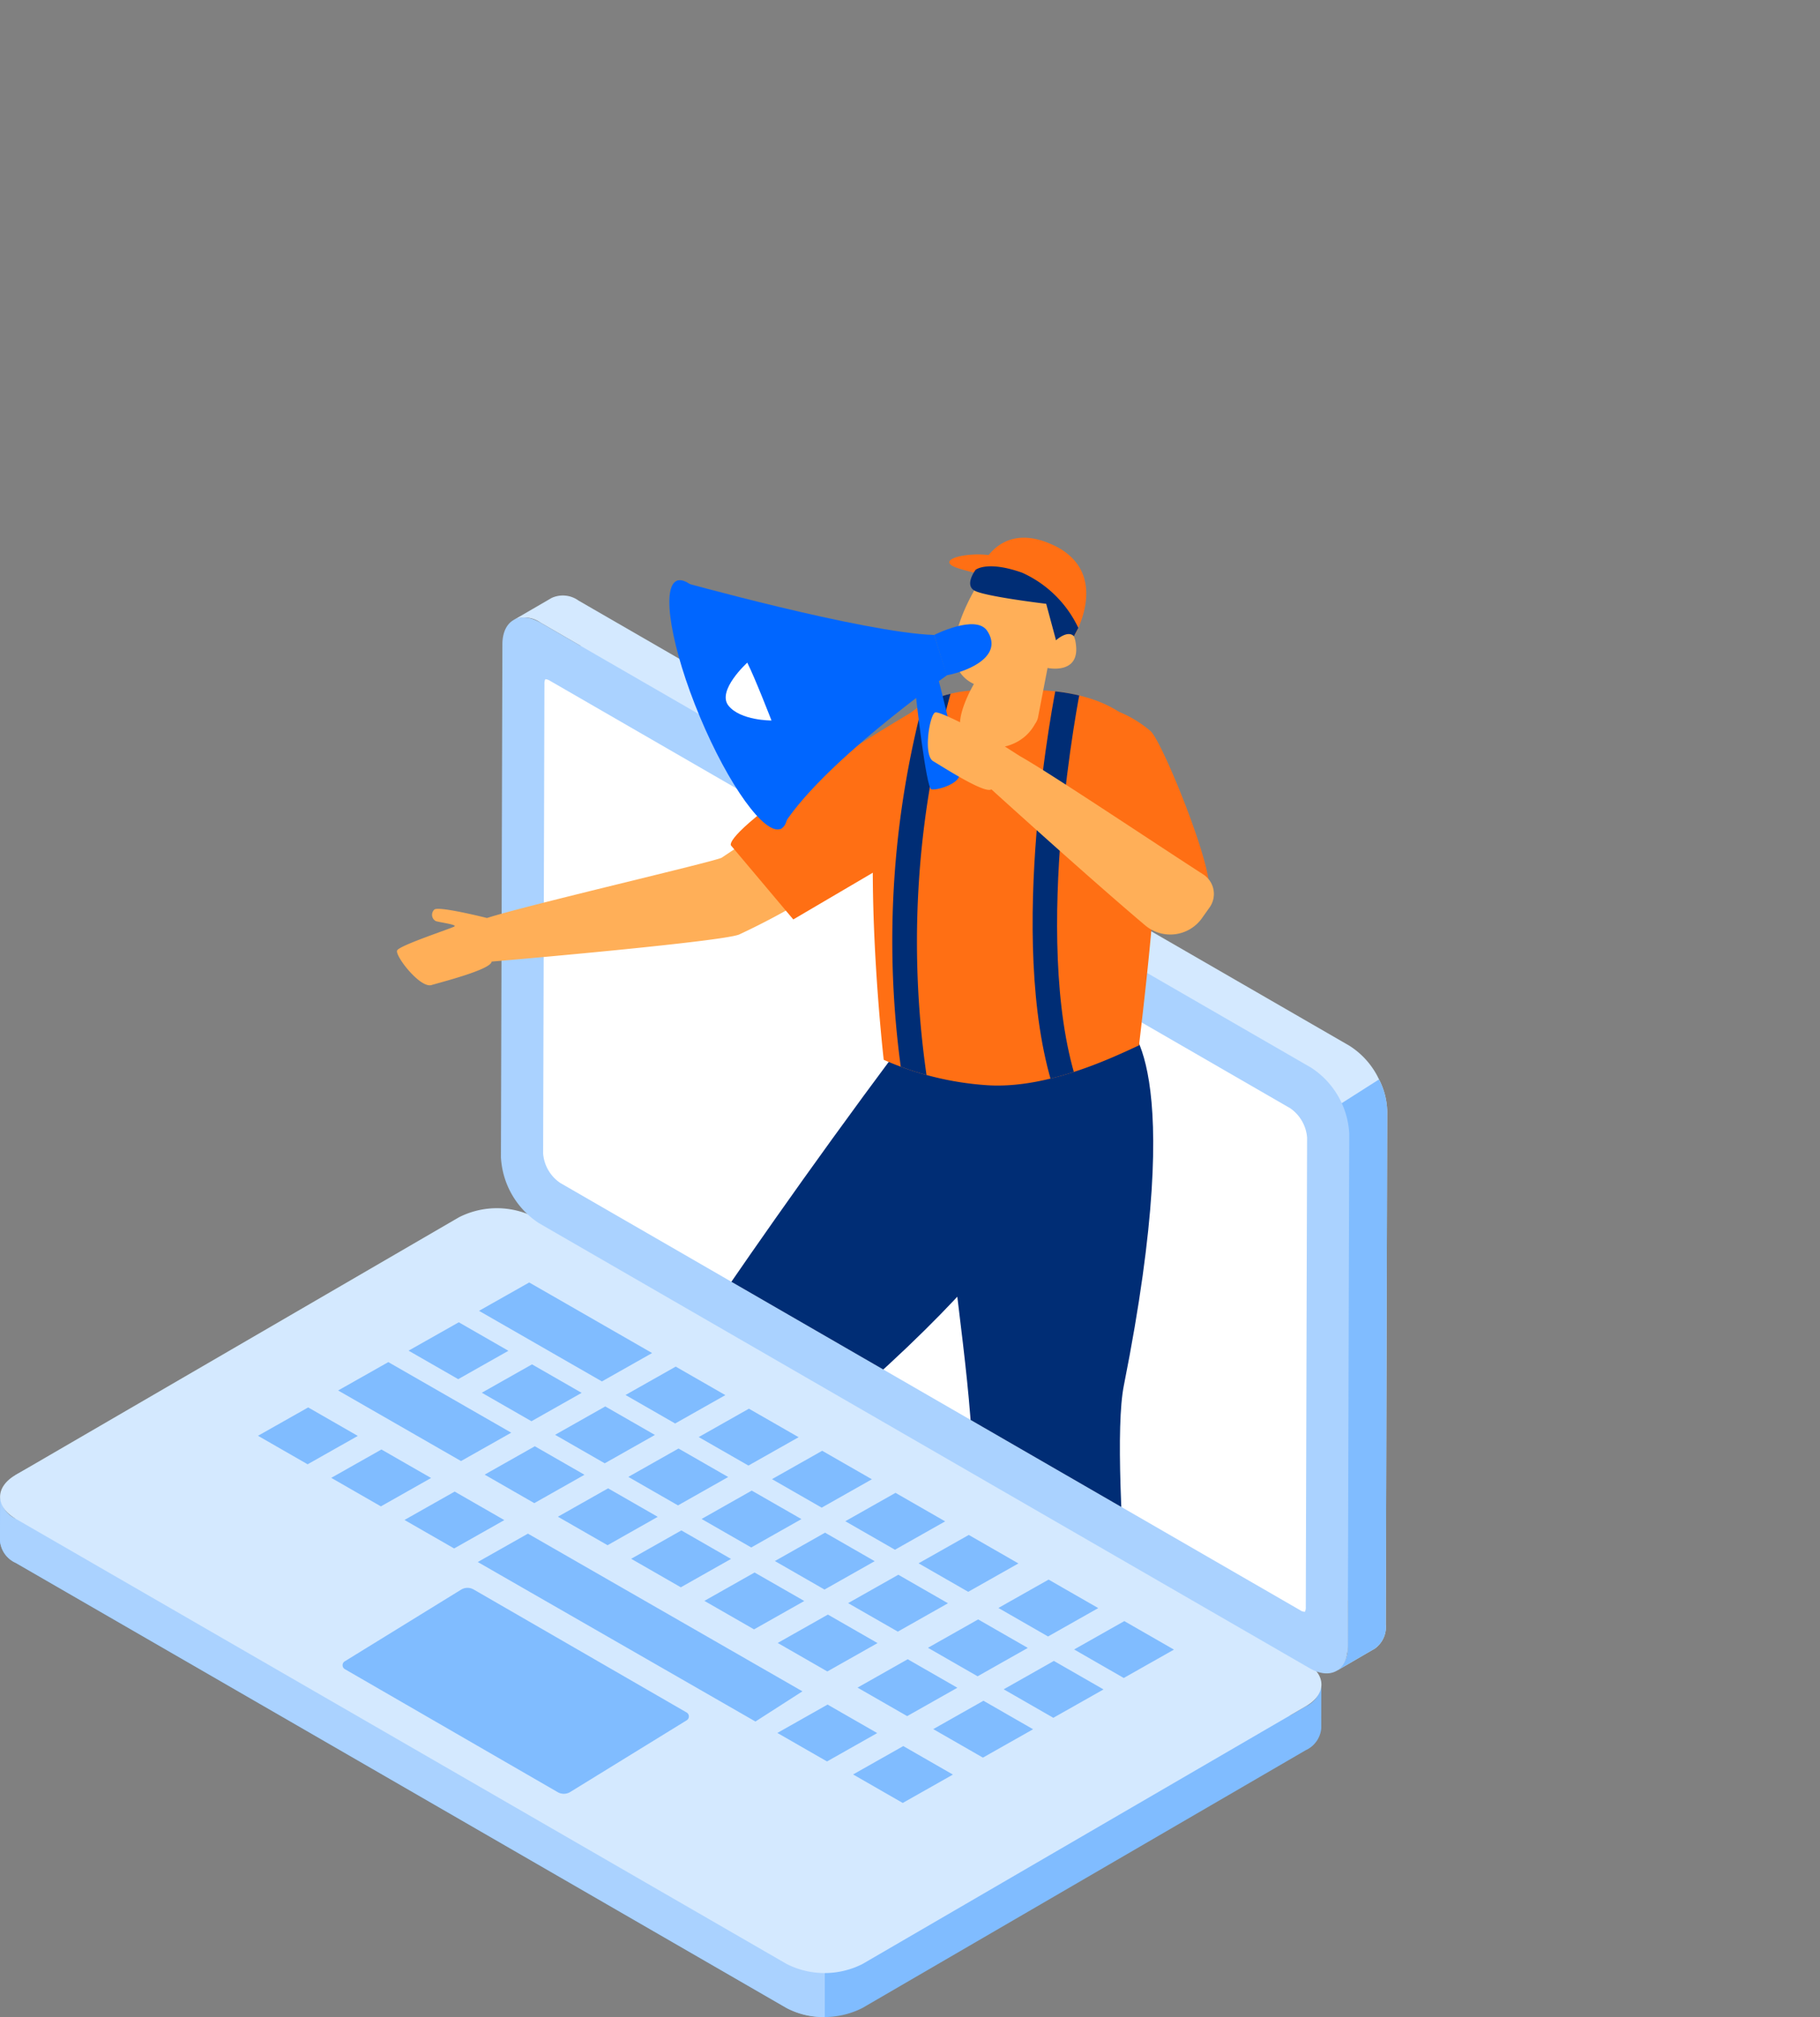 <svg xmlns="http://www.w3.org/2000/svg" xmlns:xlink="http://www.w3.org/1999/xlink" width="157.492" height="174.505" viewBox="0 0 157.492 174.505">
  <rect x="0" y="0" width="157.492" height="174.505" fill="#808080" stroke="none"/>
  <defs>
    <clipPath id="clip-path">
      <path id="パス_4035" data-name="パス 4035" d="M9185.968,1145.436a6.1,6.1,0,0,0,2.764,4.786l89.935,51.926c1.521.876,2.781.17,2.786-1.583l.161-55.166a6.146,6.146,0,0,0-2.769-4.8l26.766-21.893L9223.5,1052.42l-34.593,36.257c-1.529-.882-2.778-.159-2.782,1.592l-.113,39.237-32.44,3.515-1.507,12.554Z" fill="none"/>
    </clipPath>
    <clipPath id="clip-path-2">
      <path id="パス_4028" data-name="パス 4028" d="M9236.289,1112.157l-2.751-.006s-8.556-.79-9.523,7.759c-1.092,9.648.575,24.2.575,24.2a26.593,26.593,0,0,0,8.979,2.2c5.3.333,11.045-2.508,13.112-3.449,1.316-11.123,2.515-23.05.527-26.508C9244.384,1111.452,9236.289,1112.157,9236.289,1112.157Z" fill="none"/>
    </clipPath>
  </defs>
  <g id="グループ_9646" data-name="グループ 9646" transform="translate(-9148.118 -1052.42)">
    <g id="グループ_9645" data-name="グループ 9645">
      <g id="グループ_9644" data-name="グループ 9644">
        <g id="グループ_9634" data-name="グループ 9634">
          <path id="パス_4008" data-name="パス 4008" d="M9261.121,1200.044l-1.415.82,2.758-2.711-65.345-35.694-7.763-4.241-39.884,21.808,0,3.794a2.307,2.307,0,0,1-1.348-1.895c0,1.263-.007,2.53-.011,3.793a2.315,2.315,0,0,0,1.363,1.915l66.7,38.509a7.278,7.278,0,0,0,6.568,0l38.36-22.3a2.305,2.305,0,0,0,1.347-1.886q0-1.9.008-3.806A2.3,2.3,0,0,1,9261.121,1200.044Z" fill="#80bcff"/>
          <path id="パス_4009" data-name="パス 4009" d="M9219.491,1216.257v10.668a6.732,6.732,0,0,1-3.311-.783l-66.7-38.509a2.315,2.315,0,0,1-1.363-1.915c0-1.263.008-2.53.011-3.793a2.307,2.307,0,0,0,1.348,1.895l0-3.794,39.884-21.808,7.763,4.241Z" fill="#aad2ff"/>
          <path id="パス_4010" data-name="パス 4010" d="M9268.16,1148.573l-.123,44.372a2.309,2.309,0,0,1-.964,2.115c-.551.315-1.1.635-1.647.955s-1.095.636-1.643.955a2.306,2.306,0,0,0,.964-2.114l.016-4.009q-1.619.94-3.229,1.878a1.4,1.4,0,0,1-1.407-.136l-.012-.008-64.031-36.965a4.359,4.359,0,0,1-1.966-3.41l.111-40.631a1.4,1.4,0,0,1,.579-1.267c.448-.26.893-.516,1.332-.776.68-.391,1.375-.795,1.958-1.135a.861.861,0,0,1,.269-.1l-3.47-2.006a2.31,2.31,0,0,0-2.343-.224q1.644-.954,3.29-1.911a2.32,2.32,0,0,1,2.338.224l66.7,38.509a6.927,6.927,0,0,1,2.57,2.918A6.336,6.336,0,0,1,9268.16,1148.573Zm-7.062,47.669-66.7-38.508a7.25,7.25,0,0,0-6.566,0l-38.364,22.292c-1.8,1.047-1.791,2.757.022,3.8l66.7,38.508a7.258,7.258,0,0,0,6.567,0l38.364-22.3C9262.923,1199,9262.912,1197.287,9261.1,1196.242Z" fill="#d4e9ff"/>
          <path id="パス_4011" data-name="パス 4011" d="M9227.607,1187.67l4.343-2.455,4.295,2.466-4.343,2.455Zm-2.044-1.174,4.342-2.455-4.295-2.467-4.344,2.455Zm-6.341-3.641,4.343-2.455-4.3-2.466-4.342,2.455Zm-6.34-3.641,4.343-2.454-4.3-2.467-4.342,2.455Zm-16.974-9.747.433.249.43.246h0l3.433,1.972,4.342-2.455-4.294-2.466h0c-2.335-1.341-3.762-2.161-6.34-3.64l-4.342,2.454,6.339,3.64Zm34.241,21.66-4.295-2.467-4.344,2.455,4.3,2.466Zm-14.978-3.653,4.295,2.467,4.342-2.455-4.295-2.466Zm-6.34-3.64,4.295,2.466,4.343-2.455-4.3-2.466Zm-6.34-3.641,4.295,2.467,4.343-2.455-4.295-2.466Zm-12.679-7.28,4.295,2.466,4.343-2.455-4.295-2.466Zm2.3-3.629-4.294-2.466-4.344,2.455,4.295,2.466Zm31.942,25.288-4.295-2.466-4.342,2.454,4.295,2.467Zm-6.339-3.641-4.3-2.466-4.342,2.455,4.295,2.466Zm-6.34-3.64-4.295-2.467-4.343,2.455,4.295,2.467Zm-6.34-3.641-4.295-2.466-4.343,2.455,4.295,2.466Zm-24.055-8.865,7.032,4.039,4.344-2.454-6.34-3.641h0l-4.295-2.466-4.342,2.455,3.6,2.067Zm25.562.789,4.343-2.455-4.295-2.466-4.343,2.455Zm-10.389.979,4.295,2.466,4.342-2.454-4.295-2.467Zm2.542,3.457-4.295-2.466-4.343,2.454,4.295,2.467Zm-15.574,3.91,4.295,2.466,4.342-2.454-4.295-2.467ZM9238.809,1194l4.344-2.455-4.295-2.466-4.344,2.454Zm-1.752.99-4.295-2.466-4.343,2.455,4.295,2.466Zm-6.095,3.446-4.295-2.467-4.342,2.455c1.717.987,2.576,1.48,4.295,2.466Zm-11.231,1.455-4.343,2.455,4.295,2.466,4.343-2.455Zm25.678-7.221-4.342,2.454,4.295,2.467,4.342-2.455Zm-10.437,5.9,4.295,2.466,4.343-2.455-4.295-2.466Zm-6.095,3.445,4.295,2.466,4.343-2.454-4.295-2.467Zm-6.937,3.922,4.295,2.466,4.342-2.455-4.295-2.466Zm-36.52-25.648-4.295-2.466-4.342,2.454,4.294,2.467Zm-10.634-6.106-4.342,2.454c1.717.987,2.575,1.48,4.294,2.466l4.342-2.454Zm19.017,10.921-4.342,2.454,24.028,13.8,4.067-2.612Zm13.729,15.47-18.424-10.637a1.07,1.07,0,0,0-1.094.015l-10.065,6.2a.393.393,0,0,0,.009.674l18.417,10.641a1.065,1.065,0,0,0,1.093-.016l10.074-6.2A.393.393,0,0,0,9207.532,1200.576Z" fill="#80bcff"/>
          <path id="パス_4012" data-name="パス 4012" d="M9268.16,1148.573l-.124,44.372a2.308,2.308,0,0,1-.963,2.115c-.551.315-1.1.635-1.647.955s-1.095.636-1.643.955a2.305,2.305,0,0,0,.964-2.114l.016-4.009q-1.619.94-3.229,1.878a1.4,1.4,0,0,1-1.407-.136l-.012-.008,1.767-43.229,5.568-3.545A6.336,6.336,0,0,1,9268.16,1148.573Z" fill="#80bcff"/>
          <g id="グループ_9633" data-name="グループ 9633">
            <path id="パス_4013" data-name="パス 4013" d="M9260.255,1147.416l-64.043-36.975c-1.089-.628-1.978-.113-1.981,1.134l-.113,40.631a4.346,4.346,0,0,0,1.968,3.408l64.043,36.976c1.083.624,1.98.121,1.984-1.127l.113-40.63A4.38,4.38,0,0,0,9260.255,1147.416Z" fill="#fff"/>
            <path id="パス_4014" data-name="パス 4014" d="M9261.592,1144.8l-66.7-38.507c-1.812-1.046-3.3-.2-3.3,1.883l-.126,44.371a7.269,7.269,0,0,0,3.281,5.69l66.7,38.508c1.813,1.046,3.3.195,3.3-1.888l.127-44.371A7.266,7.266,0,0,0,9261.592,1144.8Zm-.479,46.661a.8.8,0,0,1-.075.4.69.69,0,0,1-.411-.132l-64.043-36.976a3.392,3.392,0,0,1-1.467-2.54l.113-40.63a.828.828,0,0,1,.074-.4.09.09,0,0,1,.028,0,.841.841,0,0,1,.379.135l64.043,36.974a3.409,3.409,0,0,1,1.472,2.549Z" fill="#aad2ff"/>
          </g>
        </g>
        <g id="グループ_9643" data-name="グループ 9643">
          <g id="グループ_9642" data-name="グループ 9642" clip-path="url(#clip-path)">
            <g id="グループ_9641" data-name="グループ 9641">
              <g id="グループ_9638" data-name="グループ 9638">
                <g id="グループ_9637" data-name="グループ 9637">
                  <g id="Layer_1-2" data-name="Layer 1-2">
                    <path id="パス_4015" data-name="パス 4015" d="M9192.59,1202.157a8.178,8.178,0,0,1,5.063,3.15l-2.7,4.332-10.742-6.685s2-2.706,6.554.131Z" fill="#ff6f14"/>
                    <circle id="楕円形_172" data-name="楕円形 172" cx="1.235" cy="1.235" r="1.235" transform="translate(9192.909 1205.131)" fill="#fff"/>
                    <rect id="長方形_265" data-name="長方形 265" width="0.948" height="12.652" transform="translate(9183.717 1203.754) rotate(-58.105)" fill="#002d75"/>
                    <path id="パス_4016" data-name="パス 4016" d="M9241.113,1209.6a8.273,8.273,0,0,1,3.178-.925,8.179,8.179,0,0,1,2.751.257l.587,5.066-12.57,1.442s-.116-3.359,5.217-3.969Z" fill="#ff6f14"/>
                    <path id="パス_4017" data-name="パス 4017" d="M9185.45,1137.645c-.985.284-3.193-2.564-2.962-3.005s4.692-1.9,4.952-2.067-1.332-.358-1.624-.47a.619.619,0,0,1-.227-.847.606.606,0,0,1,.118-.147c.382-.321,4.553.733,4.553.733h0c3.326-1.082,19.856-4.916,20.312-5.22.51-.337,3.674-2.466,3.674-2.466l3.747,5.959a62.215,62.215,0,0,1-5.93,3.162c-1.533.588-18.046,2.055-21.4,2.335h0C9190.594,1136.3,9186.437,1137.352,9185.45,1137.645Z" fill="#ffaf58"/>
                    <circle id="楕円形_173" data-name="楕円形 173" cx="1.235" cy="1.235" r="1.235" transform="translate(9243.716 1210.709)" fill="#fff"/>
                    <rect id="長方形_266" data-name="長方形 266" width="12.652" height="0.948" transform="translate(9235.049 1215.438) rotate(-6.537)" fill="#002d75"/>
                    <path id="パス_4018" data-name="パス 4018" d="M9225.675,1143.409c-7.808,10.477-13.951,19.364-18.243,25.74-6.976,10.367-18.943,28.8-14.843,33.042,1.481,1.531,5.58,3.143,5.58,3.143h0s15.853-25.33,21.287-29.945c22.04-18.7,19.563-24.461,19.563-24.461Z" fill="#002d75"/>
                    <path id="パス_4019" data-name="パス 4019" d="M9228.612,1142.817c1.126,13.971,2.862,24.4,3.464,32.064.969,12.454,3.061,34.335,8.916,35.108,2.109.28,6.31-1.005,6.31-1.005h0s-3.327-29.7-1.934-36.691c5.646-28.349.128-31.327.128-31.327Z" fill="#002d75"/>
                    <path id="パス_4020" data-name="パス 4020" d="M9236.289,1112.157l-2.751-.006s-8.556-.79-9.523,7.759c-1.092,9.648.575,24.2.575,24.2a26.593,26.593,0,0,0,8.979,2.2c5.3.333,11.045-2.508,13.112-3.449,1.316-11.123,2.515-23.05.527-26.508C9244.384,1111.452,9236.289,1112.157,9236.289,1112.157Z" fill="#ff6f14"/>
                    <path id="パス_4021" data-name="パス 4021" d="M9233.022,1102.506s-4.785,7.11-.629,9.091c0,0-1.728,2.917-1.041,4.2.972,1.824,4.865,1.936,6.324-.734a1.536,1.536,0,0,0,.292-.715l.8-4.139s2.68.579,2.471-1.865-1.749-.529-1.749-.529l.341-3.468Z" fill="#ffaf58"/>
                    <path id="パス_4022" data-name="パス 4022" d="M9241.059,1100.87a5.351,5.351,0,0,0-1.725-1.255c-.05-.025-.1-.048-.147-.068-4.414-2.029-6.007,1.678-6.007,1.678,6.07.106,7.943,6.128,7.943,6.128S9243.4,1103.492,9241.059,1100.87Z" fill="#ff6f14"/>
                    <path id="パス_4023" data-name="パス 4023" d="M9238.257,1102.161a10.643,10.643,0,0,0-4.59-1.717c-1.54-.207-3.772.178-3.343.764.673.917,8.112,1.043,10.794,6.145C9241.118,1107.353,9242.358,1105.46,9238.257,1102.161Z" fill="#ff6f14"/>
                    <path id="パス_4024" data-name="パス 4024" d="M9232.546,1101.714s-.98,1.271-.127,1.788,6.23,1.156,6.23,1.156l.85,3.153s1-.915,1.544-.351c0,0,.334-.614.382-.724a9.827,9.827,0,0,0-4.848-4.764C9233.556,1100.894,9232.546,1101.714,9232.546,1101.714Z" fill="#002d75"/>
                    <path id="パス_4025" data-name="パス 4025" d="M9237.821,1116.462a2.842,2.842,0,0,0-.077,2.468c.927,2.563,4.537,12.857,5.777,13.383,1.449.616,8.518-1.331,9.152-2.849s-3.978-12.929-5-13.8C9245.653,1113.942,9241,1111.48,9237.821,1116.462Z" fill="#ff6f14"/>
                    <g id="グループ_9636" data-name="グループ 9636">
                      <g id="グループ_9635" data-name="グループ 9635" clip-path="url(#clip-path-2)">
                        <path id="パス_4026" data-name="パス 4026" d="M9239.271,1146.567l2-.637c-3.957-12.453.317-33.786.361-34l-2.06-.42C9239.393,1112.405,9235.147,1133.59,9239.271,1146.567Z" fill="#002d75"/>
                        <path id="パス_4027" data-name="パス 4027" d="M9226.408,1147l2.069-.364a80.738,80.738,0,0,1,1.922-34.3l-2-.639A81.29,81.29,0,0,0,9226.408,1147Z" fill="#002d75"/>
                      </g>
                    </g>
                    <path id="パス_4029" data-name="パス 4029" d="M9227.725,1113.622s-6.217,3.559-11.694,7.557-4.631,4.417-4.631,4.417l5.364,6.371,7.83-4.6Z" fill="#ff6f14"/>
                  </g>
                </g>
              </g>
              <g id="グループ_9640" data-name="グループ 9640">
                <g id="グループ_9639" data-name="グループ 9639">
                  <path id="パス_4030" data-name="パス 4030" d="M9206.7,1102.65s16.1,4.5,22.256,4.706l1.1,3.492s-11.119,7.781-14.368,13.318Z" fill="#06f"/>
                  <path id="パス_4031" data-name="パス 4031" d="M9227.374,1112.625s.884,7.972,1.336,8.082,2.376-.437,2.449-1.274-1.8-8.094-1.8-8.094Z" fill="#06f"/>
                  <ellipse id="楕円形_174" data-name="楕円形 174" cx="2.705" cy="11.64" rx="2.705" ry="11.64" transform="matrix(0.922, -0.386, 0.386, 0.922, 9204.193, 1103.711)" fill="#06f"/>
                  <path id="パス_4032" data-name="パス 4032" d="M9212.783,1109.748s-2.667,2.422-1.627,3.723,3.723,1.284,3.723,1.284S9213.457,1111.083,9212.783,1109.748Z" fill="#fff"/>
                  <path id="パス_4033" data-name="パス 4033" d="M9228.954,1107.356s3.605-1.833,4.589-.359c1.405,2.117-1.432,3.453-3.514,3.849Z" fill="#06f"/>
                </g>
                <path id="パス_4034" data-name="パス 4034" d="M9252.138,1131.843a3.366,3.366,0,0,1-4.921.636c-4.226-3.563-11.467-10.092-13.311-11.77h0c-.555.419-4.152-1.913-5.039-2.436s-.295-4.085.185-4.216,4.588,2.144,4.887,2.22l2.454,1.569h0c2.434,1.353,11.836,7.645,15.843,10.222a2.013,2.013,0,0,1,.551,2.861C9252.578,1131.221,9252.359,1131.531,9252.138,1131.843Z" fill="#ffaf58"/>
              </g>
            </g>
          </g>
        </g>
      </g>
    </g>
  </g>
</svg>
